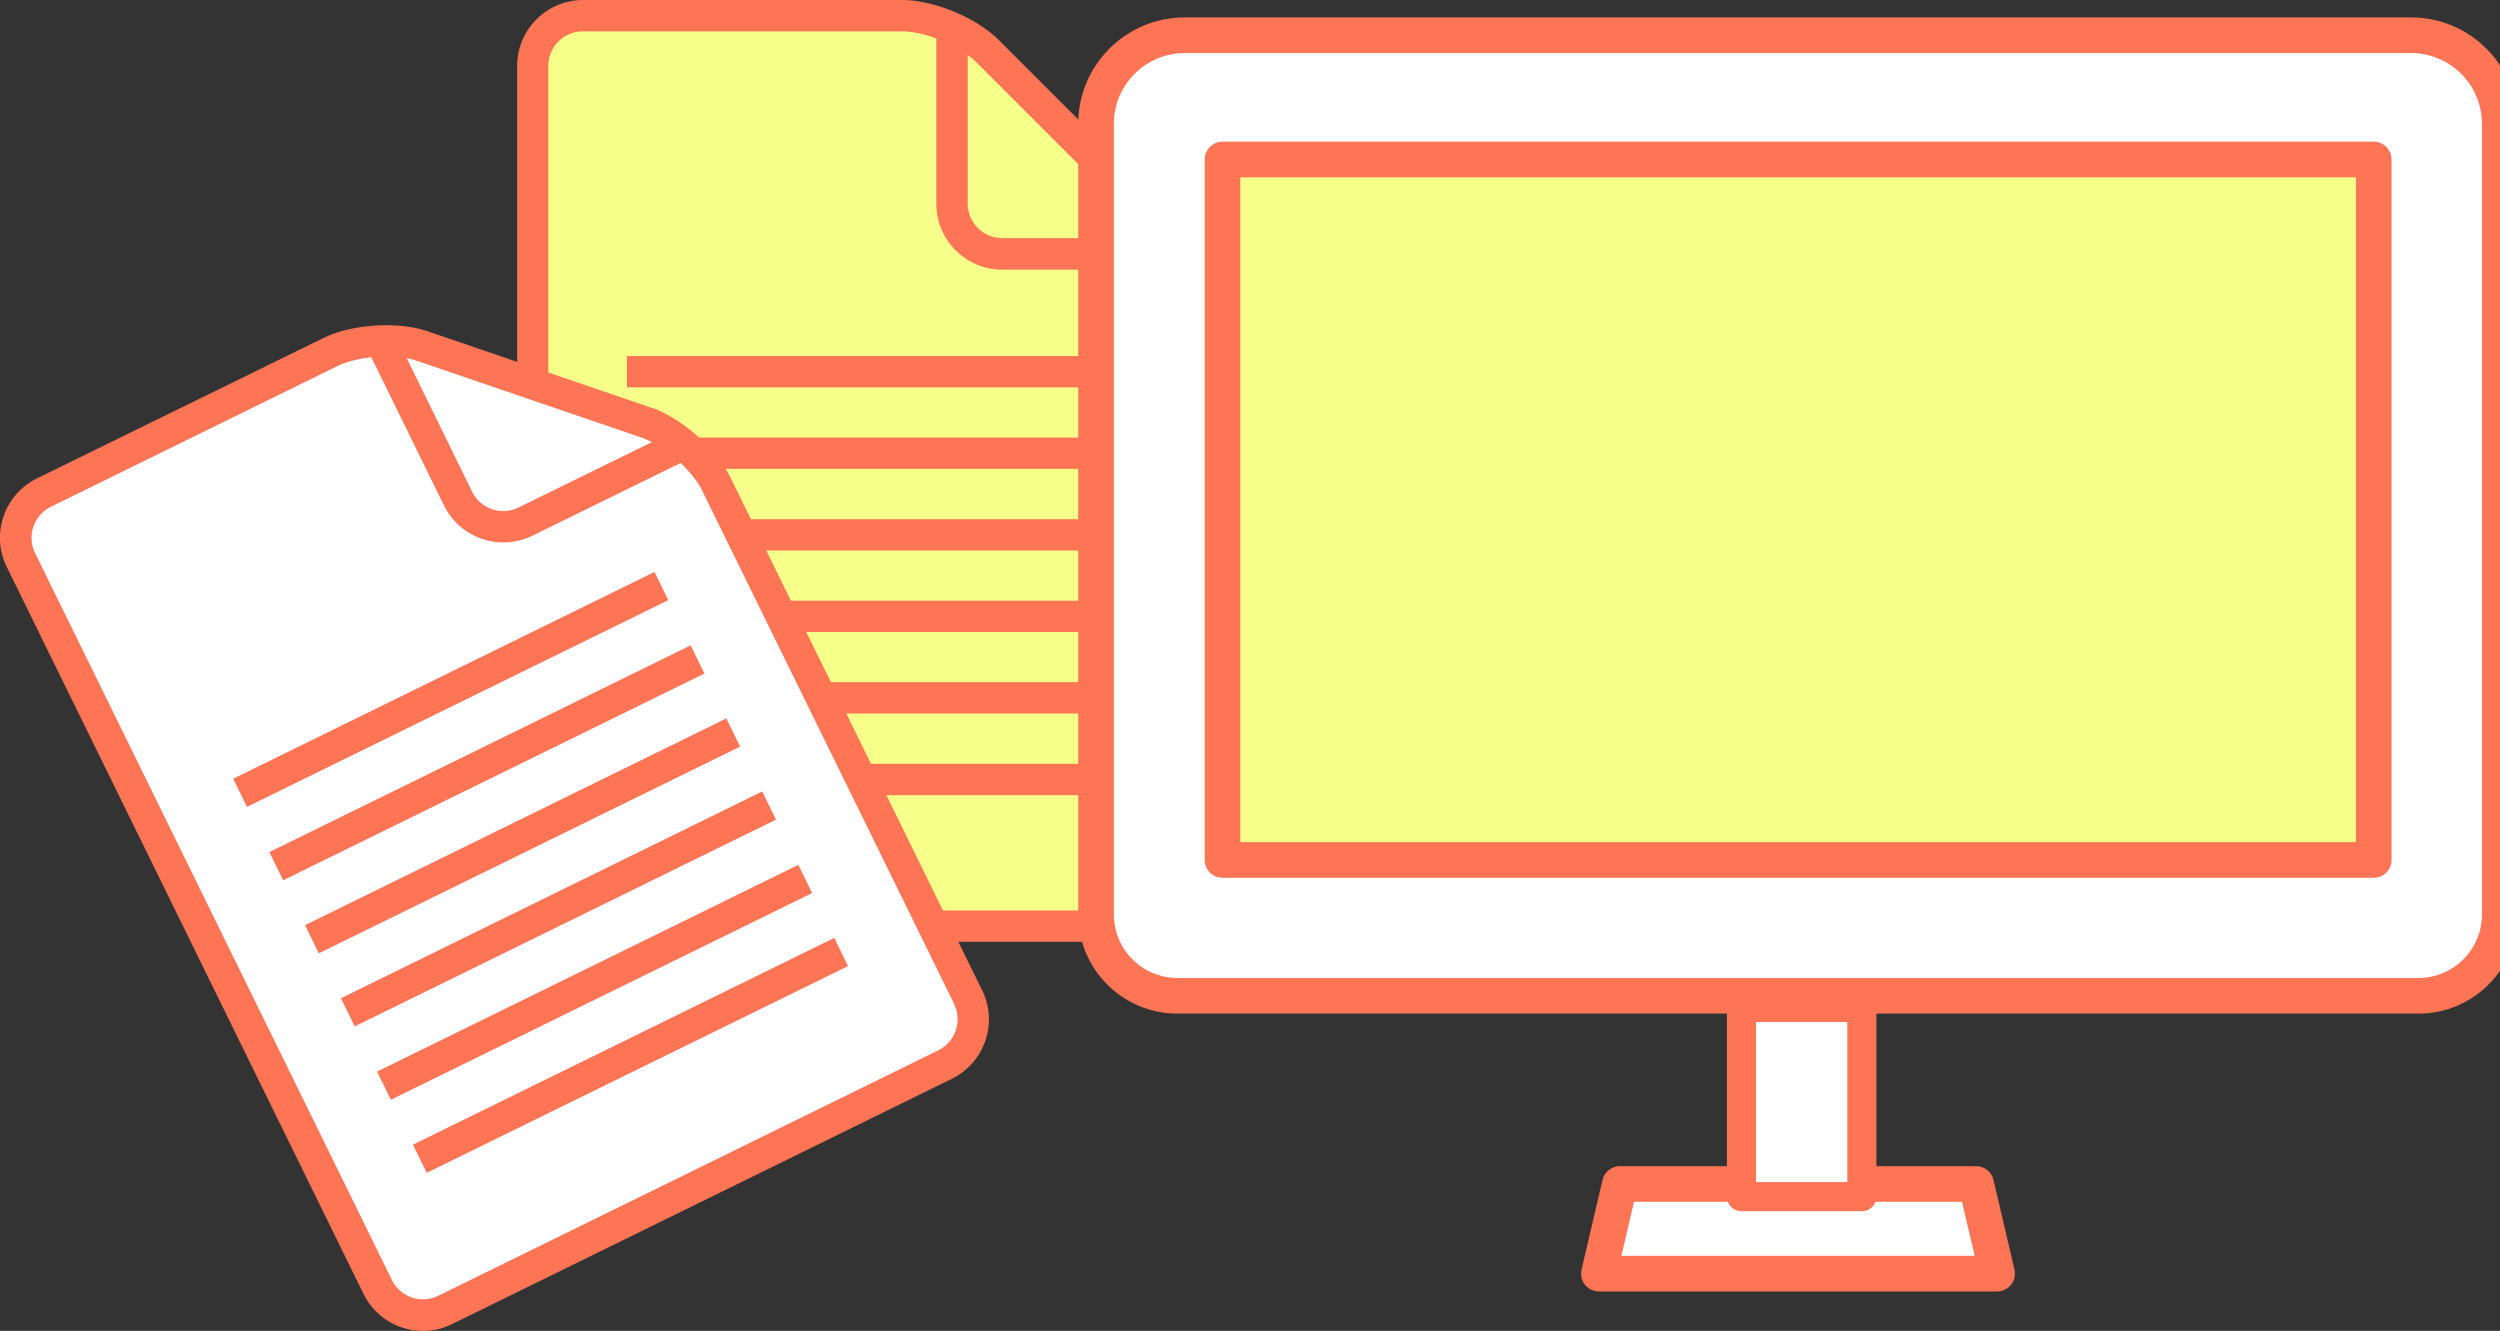 <svg id="_レイヤー_2" xmlns="http://www.w3.org/2000/svg" width="122.74" height="65.34"><rect width="100%" height="100%" fill="#333333" stroke="none"/><defs><style>.cls-1{fill:#f7ff8b}.cls-2{fill:#fff}.cls-4{fill:#fd7555}.cls-5{fill:none;stroke-width:1.75px;stroke:#fd7555;stroke-linecap:round;stroke-linejoin:round}</style></defs><g id="_レイヤー_1-2"><path class="cls-1" d="M58.9 14.94v28.07c0 1.61-1.31 2.93-2.92 2.93H28.63c-1.62 0-2.93-1.31-2.93-2.93V3.24c0-1.61 1.31-2.93 2.93-2.93h15.65c1.49 0 3.49.83 4.55 1.89l8.2 8.2c1.06 1.05 1.88 3.05 1.88 4.55z"/><path class="cls-4" d="M57.24 10.17l-8.2-8.2C47.93.86 45.84 0 44.28 0H28.63a3.24 3.24 0 00-3.24 3.24V43a3.24 3.24 0 003.24 3.24h27.35A3.24 3.24 0 0059.22 43V14.94c0-1.56-.87-3.66-1.97-4.76zm-1.09 1.09c.12.12.25.27.36.43h-7.3c-.94 0-1.7-.76-1.7-1.7V2.7c.16.12.3.24.43.36l8.2 8.2zM57.67 43c0 .94-.76 1.7-1.7 1.7H28.62c-.94 0-1.7-.76-1.7-1.7V3.24c0-.94.76-1.7 1.7-1.7h15.65c.51 0 1.11.13 1.7.35V10a3.24 3.24 0 003.24 3.24h8.11c.22.59.35 1.19.35 1.7v28.07z"/><path class="cls-4" d="M30.78 25.49h23.04v1.54H30.78zm0 4h23.04v1.54H30.78zm0 4h23.04v1.54H30.78zm0 4.01h23.04v1.54H30.78zm0-20.02h23.04v1.54H30.78zm0 4h23.04v1.54H30.78z"/><path class="cls-2" d="M20.91 16.56c-1.41-.48-3.57-.35-4.91.31l-14.05 6.9a2.934 2.934 0 00-1.34 3.92l17.52 35.7a2.934 2.934 0 003.92 1.34L46.6 52.68a2.934 2.934 0 001.34-3.92l-12.37-25.2c-.66-1.34-2.28-2.77-3.69-3.25L20.9 16.56z"/><path class="cls-4" d="M31.99 20.02l-10.98-3.75c-1.48-.51-3.74-.36-5.14.33L1.81 23.49c-1.6.79-2.27 2.73-1.48 4.34l17.52 35.7c.79 1.6 2.73 2.27 4.34 1.48l24.55-12.05c1.6-.79 2.27-2.73 1.48-4.34l-12.37-25.2c-.69-1.4-2.39-2.9-3.87-3.41zm-.5 1.46c.17.06.34.13.51.23l-6.55 3.21a1.7 1.7 0 01-2.27-.78l-3.21-6.55c.19.03.38.08.54.14l10.98 3.75zM46.84 49.3a1.7 1.7 0 01-.78 2.27L21.51 63.62a1.7 1.7 0 01-2.27-.78L1.72 27.15a1.7 1.7 0 01.78-2.27l14.05-6.9c.45-.22 1.05-.37 1.68-.44l3.57 7.28c.79 1.6 2.73 2.27 4.34 1.48l7.28-3.57c.45.43.84.92 1.06 1.37l12.37 25.2z"/><path class="cls-4" transform="rotate(-26.14 25.653 41.047)" d="M14.14 40.27h23.04v1.54H14.14z"/><path class="cls-4" transform="rotate(-26.14 27.408 44.632)" d="M15.9 43.86h23.04v1.54H15.9z"/><path class="cls-4" transform="rotate(-26.14 29.185 48.222)" d="M17.67 47.46h23.04V49H17.67z"/><path class="cls-4" transform="rotate(-26.14 30.94 51.807)" d="M19.43 51.05h23.04v1.54H19.43z"/><path class="cls-4" transform="rotate(-26.14 22.126 33.85)" d="M10.61 33.08h23.04v1.54H10.61z"/><path class="cls-4" transform="rotate(-26.14 23.903 37.44)" d="M12.38 36.68h23.04v1.54H12.38z"/><path class="cls-2" d="M109.71 1.73h8.66c2.41 0 4.36 1.95 4.36 4.36v38.8c0 2.21-1.79 4-4 4H57.81c-2.21 0-4-1.79-4-4V6.09c0-2.41 1.95-4.36 4.36-4.36h51.54zm-11.66 60.8H78.5l1.03-4.4h17.49l1.03 4.4z"/><path class="cls-2" d="M60.02 7.83h56.52v34.39H60.02z"/><path class="cls-2" d="M109.71 1.73h8.66c2.41 0 4.36 1.95 4.36 4.36v38.8c0 2.21-1.79 4-4 4H57.81c-2.21 0-4-1.79-4-4V6.09c0-2.41 1.95-4.36 4.36-4.36h51.54zm-11.66 60.8H78.5l1.03-4.4h17.49l1.03 4.4z"/><path class="cls-1" d="M60.02 7.83h56.52v34.39H60.02z"/><path class="cls-5" d="M109.71 1.73h8.66c2.41 0 4.36 1.95 4.36 4.36v38.8c0 2.21-1.79 4-4 4H57.81c-2.21 0-4-1.79-4-4V6.09c0-2.41 1.95-4.36 4.36-4.36h51.54zm-11.66 60.8H78.5l1.03-4.4h17.49l1.03 4.4z"/><path class="cls-5" d="M60.02 7.83h56.52v34.39H60.02z"/><path stroke-width="1.43" stroke="#fd7555" stroke-linecap="round" stroke-linejoin="round" fill="#fff" d="M85.5 49.46h5.91v9.29H85.5z"/></g></svg>
